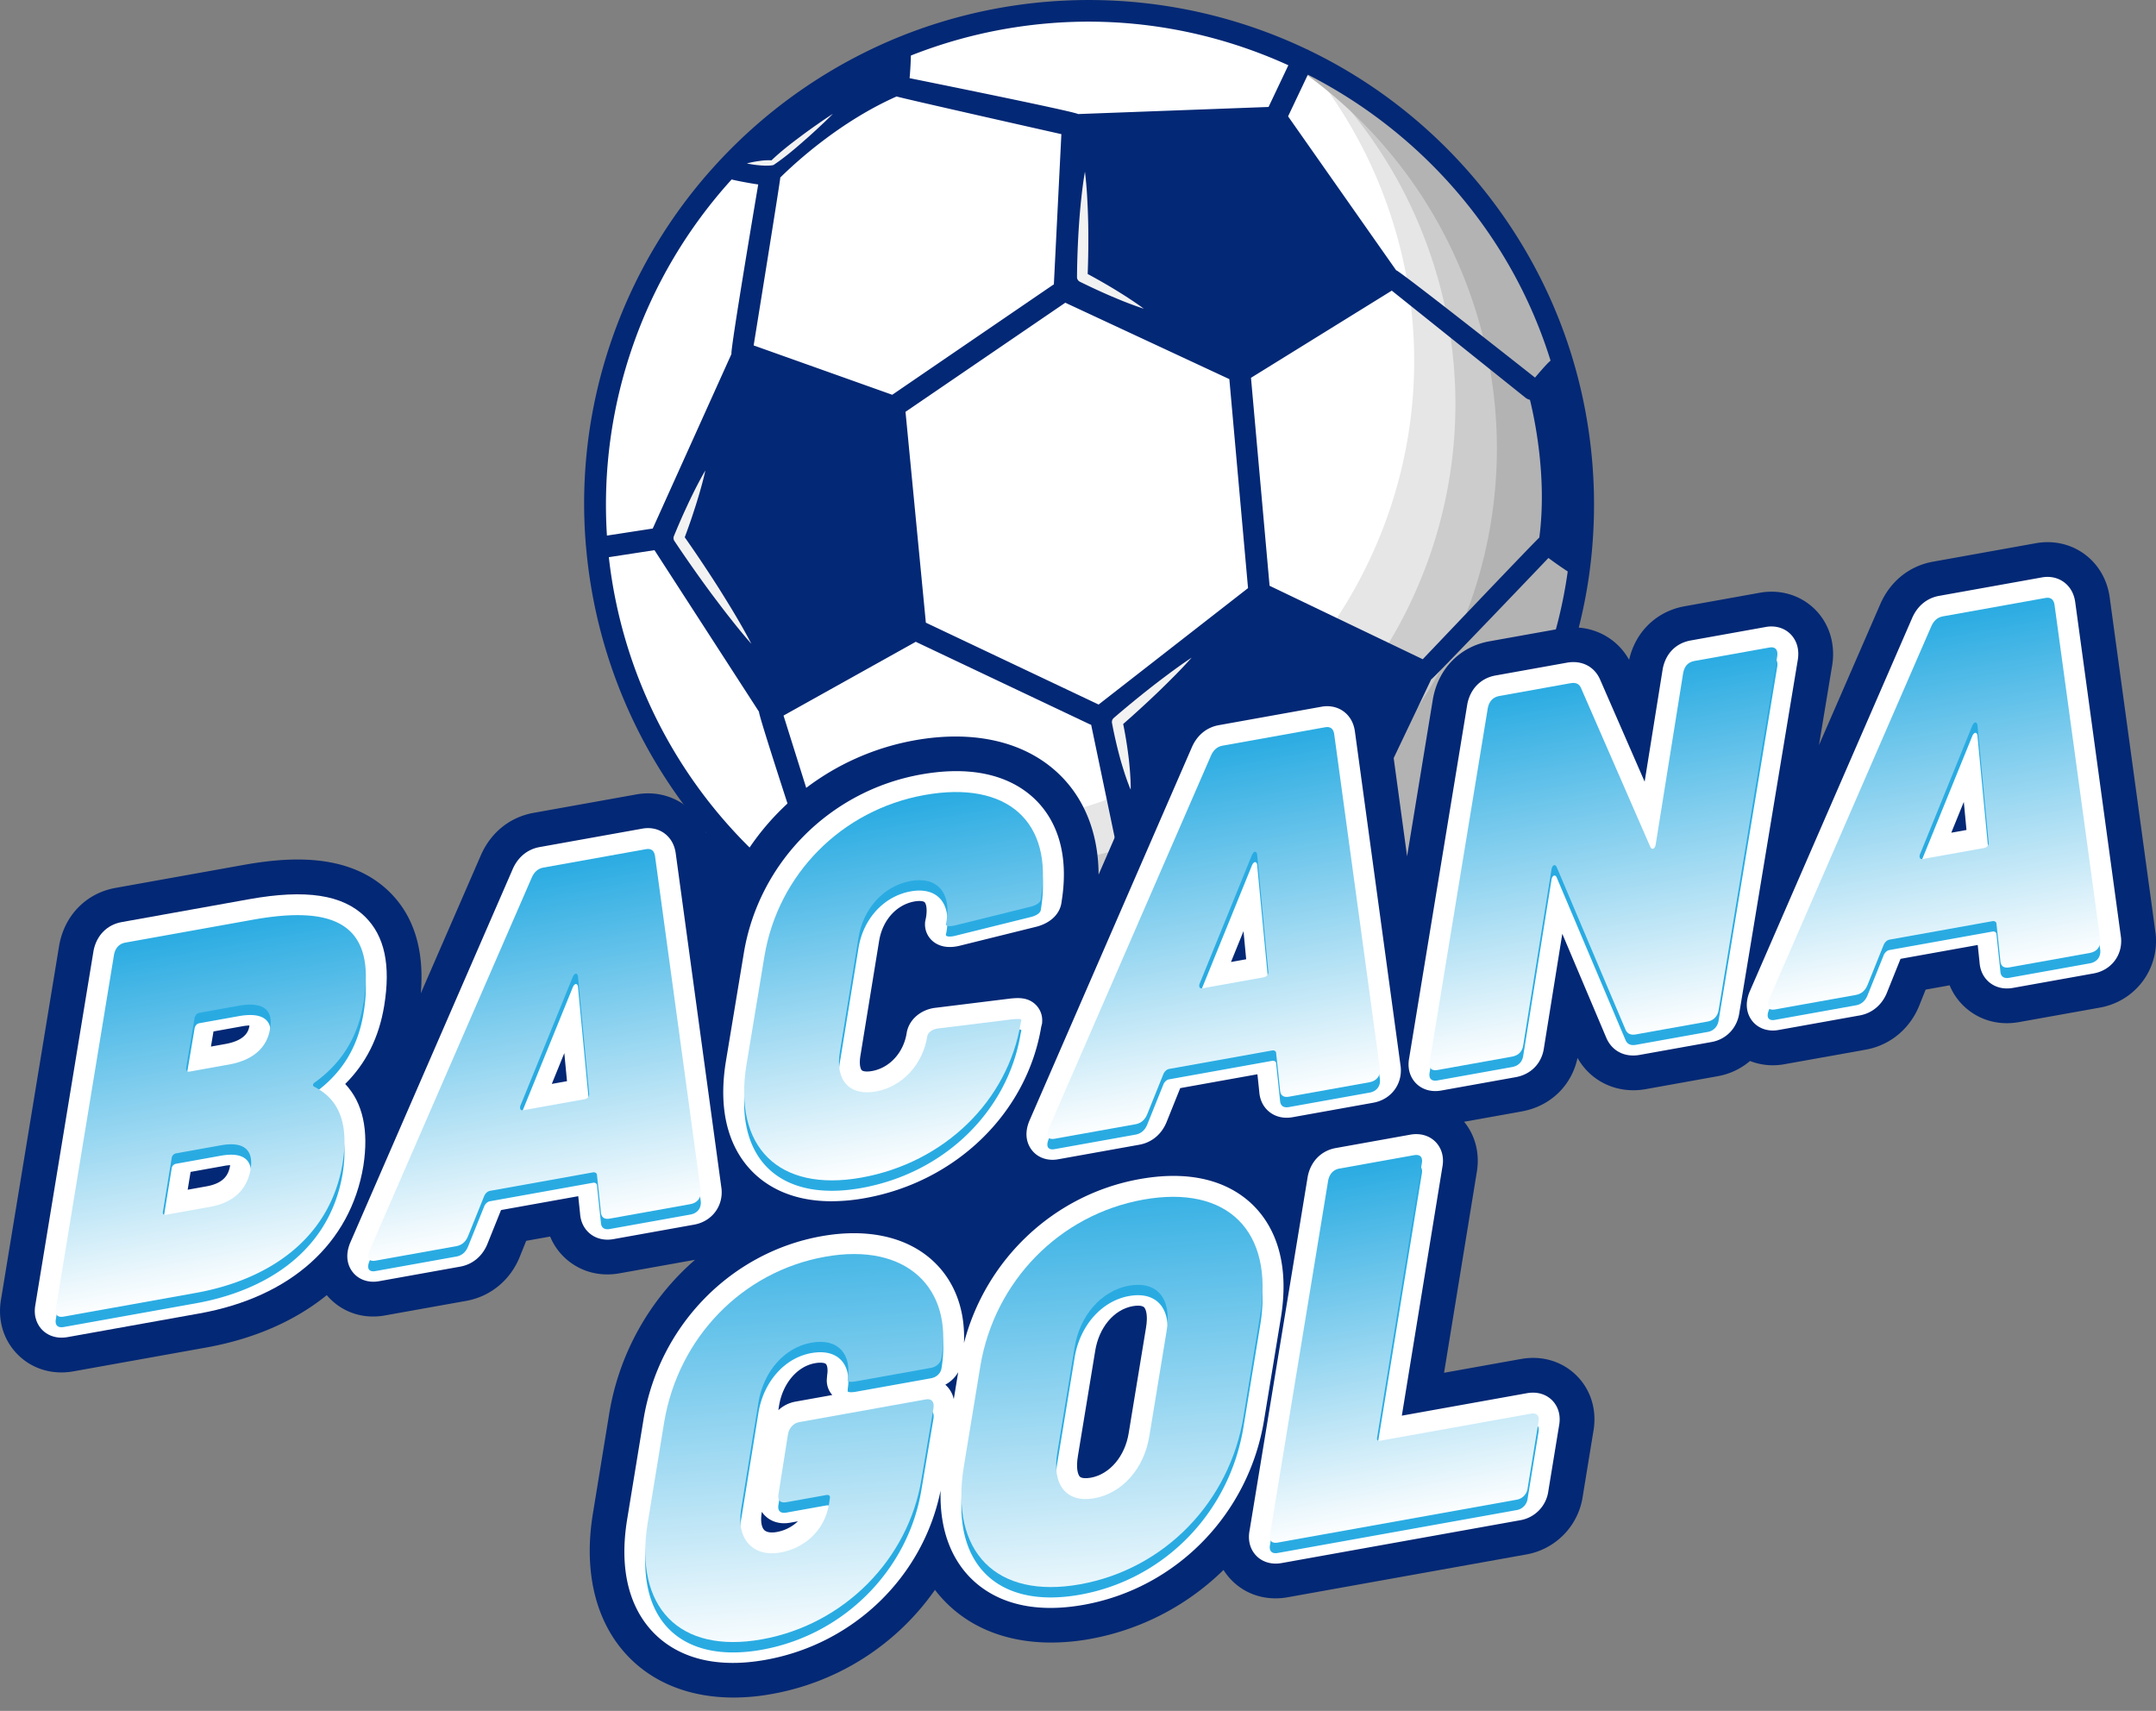<svg width="155" height="123" fill="none" xmlns="http://www.w3.org/2000/svg"><rect width="100%" height="100%" fill="#808080" stroke="none"/><path d="M95.897 5.466c8.875 5.076 14.734 13.387 16.94 22.593 2.04 8.504.964 17.77-3.732 25.957-4.695 8.187-12.153 13.803-20.53 16.35-9.067 2.758-19.21 1.917-28.086-3.16-8.85-5.062-14.703-13.343-16.922-22.52-2.064-8.523-.994-17.82 3.714-26.03S59.478 4.822 67.883 2.287c9.05-2.732 19.163-1.882 28.014 3.18Z" fill="#fff"/><path d="M111.719 24.312c3.457 9.612 2.519 19.734-1.786 28.168a35.462 35.462 0 0 1-19.699 17.337 35.52 35.52 0 0 1-26.243-.86c-7.848-3.404-14.45-9.608-18.203-17.852a33.387 33.387 0 0 0 8.856 5.628 33.535 33.535 0 0 0 24.766.81A33.478 33.478 0 0 0 98 41.184c4.057-7.955 4.945-17.504 1.682-26.576a33.439 33.439 0 0 0-5.898-10.255c8.064 3.918 14.665 10.866 17.935 19.96Z" fill="#E6E6E6"/><path d="M111.719 24.312c3.457 9.612 2.519 19.734-1.786 28.168a35.462 35.462 0 0 1-19.699 17.337 35.52 35.52 0 0 1-26.243-.86c-8.268-3.588-15.158-10.287-18.786-19.203a33.288 33.288 0 0 0 12.81 9.818c7.51 3.262 16.233 3.786 24.55.803a33.19 33.19 0 0 0 18.428-16.218c4.024-7.893 4.905-17.36 1.671-26.352a33.094 33.094 0 0 0-9.188-13.598c8.206 3.891 14.932 10.898 18.243 20.105Z" fill="#CCC"/><path d="M111.719 24.312c3.457 9.612 2.519 19.734-1.786 28.168a35.462 35.462 0 0 1-19.699 17.337 35.52 35.52 0 0 1-26.243-.86c-8.694-3.771-15.867-10.984-19.324-20.596a35.626 35.626 0 0 1-.795-2.5c3.493 7.812 9.723 13.693 17.125 16.909 7.51 3.262 16.233 3.786 24.55.803a33.193 33.193 0 0 0 18.428-16.218c4.023-7.893 4.904-17.36 1.671-26.351-3.003-8.349-9.003-14.763-16.36-18.465a34.8 34.8 0 0 1 3.181 1.207c8.662 3.782 15.805 10.98 19.252 20.566Z" fill="#B3B3B3"/><path d="M113.642 39.895a35.537 35.537 0 0 1-3.709 12.584 35.462 35.462 0 0 1-19.699 17.338 35.52 35.52 0 0 1-26.243-.86c-8.694-3.771-15.867-10.984-19.324-20.596a35.308 35.308 0 0 1-.62-22.146 35.304 35.304 0 0 0 1.923 15.582c3.456 9.613 10.63 16.825 19.323 20.596 8.027 3.492 19.775 7.252 28.665 4.064 8.89-3.189 13.678-12.526 17.645-20.32.986-1.927 1.426-4.163 2.039-6.242Z" fill="#fff"/><path d="M114.48 33.33a36.47 36.47 0 0 0-1.485-7.759c-2.388-7.764-7.416-14.588-14.16-19.214a36.001 36.001 0 0 0-4.743-2.746c-.024-.015-.048-.03-.075-.043-.021-.01-.044-.016-.066-.024A36.455 36.455 0 0 0 75.376.117a36.327 36.327 0 0 0-10.557 2.465 36.48 36.48 0 0 0-13.315 9.21 36.12 36.12 0 0 0-7.468 12.46 35.936 35.936 0 0 0-1.918 14.916c.01.107.021.213.03.32.002.01 0 .02.002.03l.002.009A36.333 36.333 0 0 0 56.062 64.9a36.49 36.49 0 0 0 14.742 6.827l.108.022a36.42 36.42 0 0 0 27.314-5.205.779.779 0 0 0 .133-.087 36.053 36.053 0 0 0 5.015-3.996c5.911-5.647 9.778-13.187 10.887-21.233a36.493 36.493 0 0 0 .219-7.898Zm-12.195 14.064-11.013-5.282v-.01l-1.336-14.94 10.122-6.268 9.615 7.7a.778.778 0 0 0 .319.149c.361 1.477 1.121 5.197.761 9.117-.024.266-.055.529-.089.79-.101.04-8.379 8.744-8.379 8.744ZM69.621 67.219a.774.774 0 0 0-.277.193c-1.565-.417-5.776-1.709-9.433-4.329l.003-.022a.75.75 0 0 0-.032-.303l-3.553-11.314 9.514-5.307c.02.012.04.026.061.036l12.452 5.902c.03.014.06.022.09.032L80.67 62.76l-11.05 4.46ZM56.097 12.761c1.148-1.131 4.332-4.04 8.364-5.827.086.064 11.844 2.71 11.844 2.71l-.54 10.807c-.03.015-.06.029-.088.048 0 0-11.51 7.866-11.53 7.883l-9.965-3.548s1.94-11.985 1.915-12.073Zm22.886 37.89L66.572 44.77l-.01-.004-1.463-15.159 11.457-7.823c.01-.007.017-.016.026-.023l11.799 5.495v.001l1.34 14.984c.001.013.005.024.007.037L78.983 50.65Zm32.491-24.725c-.036.03-.066.057-.091.08-.246.228-.686.737-1.026 1.141 0 0-9.794-7.735-9.987-7.718L92.603 8.365l1.422-2.998c8.15 4.157 14.616 11.45 17.449 20.559ZM75.501 1.667c6.006-.484 11.875.634 17.122 3.024L91.2 7.69l-13.7.51c-.107-.162-12.107-2.58-12.107-2.58.036-.395.075-.954.093-1.627A34.768 34.768 0 0 1 75.5 1.668Zm-22.9 11.235c.172.056 1.375.29 1.91.358 0 0-2.037 12.025-1.923 12.186l-5.663 12.557c-.015.002-.03 0-.045.002l-3.246.5A34.795 34.795 0 0 1 52.6 12.901Zm-8.832 27.155 3.283-.505 7.517 11.622c-.084.173 3.733 11.75 3.733 11.75-.348.164-.813.394-1.358.69A34.781 34.781 0 0 1 43.77 40.057ZM81.097 70.83a34.86 34.86 0 0 1-9.896-.61 4.88 4.88 0 0 0-.058-.225c-.097-.332-.361-.973-.578-1.48l10.926-4.41a.77.77 0 0 0 .41-.396l13.643-1.275 1.316 3.09a34.518 34.518 0 0 1-15.763 5.306Zm17.08-6.186-1.263-2.966a.781.781 0 0 0-.075-.136l6.051-12.698c.137-.036 8.431-8.73 8.431-8.73.339.253.809.59 1.387.97-1.36 9.716-6.825 18.156-14.53 23.56Z" fill="#032875"/><path d="M51.683 42.299a97.622 97.622 0 0 0-2.455-3.673c.127-.343.253-.687.373-1.033.145-.41.276-.827.412-1.24.13-.417.259-.834.375-1.256.118-.42.229-.845.322-1.276-.225.38-.432.766-.632 1.155-.202.388-.39.782-.579 1.175-.181.396-.369.79-.541 1.19-.176.399-.345.8-.51 1.202a.373.373 0 0 0 .034.345l.006.01a97.688 97.688 0 0 0 2.65 3.773c.463.615.925 1.23 1.404 1.834.478.604.962 1.204 1.478 1.783a40.398 40.398 0 0 0-1.13-2.02c-.391-.665-.8-1.317-1.207-1.97Zm30.545-20.107c-.336-.252-.68-.487-1.03-.715-.346-.232-.701-.448-1.054-.667a46.826 46.826 0 0 0-1.948-1.113 64.58 64.58 0 0 0 .039-3.557 49.028 49.028 0 0 0-.072-1.895A26.976 26.976 0 0 0 78 12.347c-.115.629-.19 1.258-.26 1.887-.068.63-.124 1.26-.167 1.89a64.657 64.657 0 0 0-.145 3.783v.013a.369.369 0 0 0 .206.334c.743.367 1.495.716 2.258 1.044.384.16.766.324 1.155.472.388.15.78.294 1.18.422Zm1.99 26.106c-.474.353-.947.708-1.412 1.072a76.21 76.21 0 0 0-2.735 2.246.385.385 0 0 0-.127.361l.001.006a32.836 32.836 0 0 0 .551 2.417c.105.4.23.797.355 1.193.134.395.266.79.436 1.177.01-.423-.019-.838-.045-1.254-.035-.414-.07-.828-.126-1.238a28.967 28.967 0 0 0-.368-2.227 77.789 77.789 0 0 0 2.444-2.236 70.14 70.14 0 0 0 1.263-1.244 34.66 34.66 0 0 0 1.219-1.294c-.498.326-.978.673-1.456 1.021ZM57.58 9.79c-.733.545-1.455 1.105-2.116 1.737a4.143 4.143 0 0 0-.858.044 6.83 6.83 0 0 0-.914.179 7 7 0 0 0 .922.136c.307.026.613.04.918-.004l.01-.001a.237.237 0 0 0 .097-.038c.777-.524 1.49-1.127 2.191-1.745.352-.308.699-.62 1.04-.941.344-.317.682-.64 1.012-.976-.396.253-.784.517-1.165.787-.385.267-.763.542-1.137.821Z" fill="#F2F2F2"/><path d="m154.978 67.176-.009-.082-3.301-24.165-.011-.073c-.196-1.261-.852-2.344-1.846-3.054-.988-.704-2.217-.97-3.451-.749l-7.395 1.329c-1.722.308-3.109 1.442-3.814 3.113l-4.382 10.076.954-5.762.022-.147c.19-1.507-.294-2.934-1.333-3.921-1.031-.976-2.452-1.386-3.901-1.126l-5.397.97c-2.021.362-3.536 1.83-3.994 3.851-.963-1.722-2.877-2.618-4.915-2.25l-5.139.921c-2.052.368-3.592 1.895-4.02 3.984l-.017.076-1.871 11.394-1.274-9.338-.011-.065c-.196-1.264-.85-2.35-1.846-3.06-.988-.703-2.214-.972-3.454-.749l-7.392 1.326c-1.724.311-3.112 1.445-3.814 3.116L78.98 62.879c-.009-2.878-.957-5.37-2.772-7.156-2.423-2.386-6.135-3.274-10.45-2.5a18.246 18.246 0 0 0-11.89 7.739l-3.115-1.111a4.444 4.444 0 0 0-1.554-1.988c-.988-.704-2.214-.972-3.451-.75l-7.395 1.327c-1.721.31-3.108 1.445-3.813 3.116l-4.287 9.856c.26-3.11-.492-5.559-2.25-7.286-2.953-2.901-7.424-2.494-10.532-1.937l-9.167 1.645c-2.053.368-3.593 1.895-4.02 3.984l-.018.08-4.181 25.45c-.278 1.508.141 2.963 1.16 4.004.836.857 1.96 1.315 3.168 1.315.29 0 .58-.026.878-.08l9.498-1.704c3.488-.625 6.427-1.923 8.703-3.772a4.312 4.312 0 0 0 3.335 1.535c.284 0 .572-.025.864-.079l5.835-1.046c1.755-.314 3.196-1.516 3.862-3.218l.441-1.097 1.722-.308c.28.682.727 1.281 1.316 1.753 1.022.817 2.327 1.134 3.678.89l5.424-.972a18.673 18.673 0 0 0-6.163 11.015l-1.186 7.261v.003c-.7 4.308.269 8.009 2.726 10.424 1.854 1.821 4.42 2.768 7.39 2.768.885 0 1.806-.082 2.754-.255a18.211 18.211 0 0 0 11.727-7.486c.263.345.549.67.86.975 1.877 1.852 4.476 2.813 7.491 2.813a15.9 15.9 0 0 0 2.795-.257 18.353 18.353 0 0 0 9.597-4.962c.164.26.354.503.575.729.835.857 1.959 1.312 3.165 1.312.289 0 .583-.025.878-.079l17.151-3.076a4.978 4.978 0 0 0 4.06-4.187l.756-4.628c.277-1.507-.142-2.96-1.158-4.001-1.037-1.06-2.512-1.513-4.046-1.236l-5.524.99 2.339-14.34c.252-1.369-.071-2.695-.898-3.707l4.157-.746c2.049-.37 3.575-1.855 3.997-3.845.966 1.719 2.874 2.61 4.912 2.245l5.173-.93a4.876 4.876 0 0 0 2.315-1.092 4.49 4.49 0 0 0 1.628.308c.283 0 .572-.025.864-.079l5.841-1.046c1.752-.317 3.19-1.518 3.856-3.217l.438-1.097 1.725-.309c.28.685.727 1.281 1.316 1.753 1.022.817 2.327 1.134 3.678.89l5.803-1.04c2.531-.455 4.258-2.716 4.018-5.264Z" fill="#032875"/><path d="m16.884 70.833-2.81.504c-.766.138-1.357.71-1.541 1.493l-.645 3.794-.005.09c-.036.768.343 1.22.572 1.42.304.268.697.41 1.11.41.108 0 .218-.01.327-.03l2.846-.51c2.329-.418 3.843-1.805 4.159-3.807.244-1.389-.24-2.214-.689-2.663-.731-.73-1.85-.966-3.324-.701Zm1.05 2.89c-.044.288-.161 1.05-1.727 1.331l-1.042.187.184-1.088 2.066-.371a3.48 3.48 0 0 1 .519-.058Z" fill="#fff"/><path d="M24.818 77.928c1.507-1.497 2.428-3.346 2.802-5.614.48-2.932.03-5.028-1.374-6.408-1.617-1.59-4.266-1.99-8.335-1.26l-9.167 1.646c-1.039.187-1.792.945-2.014 2.028L2.547 93.78c-.186.966.223 1.559.485 1.828.357.365.85.56 1.392.56.138 0 .28-.012.422-.038l9.5-1.705c6.562-1.178 10.853-5.035 11.776-10.596.4-2.58-.038-4.556-1.304-5.9Zm-.159-6.099c-.333 2.023-1.221 3.515-2.793 4.693-.83.542-.878 1.284-.86 1.584.038.599.393 1.112.954 1.383.826.432 1.606 1.24 1.199 3.865-.959 5.78-6.266 7.569-9.344 8.121l-8.087 1.452 3.9-23.749 8.814-1.582c3.666-.658 5.123-.12 5.699.445.65.64.825 1.915.518 3.788Z" fill="#fff"/><path d="m15.601 80.866-3.217.578a1.892 1.892 0 0 0-1.532 1.638l-.606 3.716c-.116.578.032 1.133.412 1.533.315.331.741.509 1.203.509.11 0 .22-.01.333-.03l3.179-.571c2.3-.413 3.766-1.815 4.128-3.947l.004-.027c.217-1.439-.286-2.273-.746-2.72-.718-.697-1.78-.926-3.158-.679Zm.939 2.94c-.105.604-.394 1.25-1.698 1.484l-1.35.242.21-1.28 2.43-.436c.176-.032.312-.045.413-.049a1.901 1.901 0 0 1-.005.038Zm32.036-22.48-.004-.026c-.117-.757-.515-1.182-.827-1.405-.436-.31-.99-.426-1.558-.324l-7.393 1.327c-.888.16-1.583.741-1.957 1.637L25.2 89.29c-.48 1.104-.105 1.835.162 2.172.35.442.885.685 1.48.685.132 0 .267-.012.404-.037l5.838-1.048c.907-.162 1.625-.772 1.975-1.675l.962-2.393 5.55-.996.132 1.251c.039.595.296 1.11.726 1.453.45.36 1.043.496 1.671.383l5.803-1.042c1.263-.226 2.091-1.307 1.97-2.57l-3.297-24.146Zm-3.993 24.626-.164-1.555a1.682 1.682 0 0 0-.575-1.188 1.75 1.75 0 0 0-1.472-.4l-7.427 1.333c-.619.11-1.166.536-1.465 1.14l-1.16 2.871-3.638.654 10.874-25 6.179-1.11 3.073 22.497-4.225.758Z" fill="#fff"/><path d="m43.032 69.914-.026-.107c-.18-.732-.755-1.244-1.465-1.304-.582-.049-1.342.222-1.738 1.13l-3.79 9.323-.044.107-.027.113c-.144.614.004 1.208.406 1.632.315.331.752.512 1.212.512.104 0 .21-.009.314-.028l4.433-.796c.975-.173 1.654-1.077 1.54-2.033l-.815-8.55Zm-3.362 8.011.9-2.214.193 2.018-1.093.196Zm35.25-4.364.006-.14a1.563 1.563 0 0 0-.479-1.202c-.564-.541-1.26-.48-1.77-.436l-5.377.664c-1.072.106-1.937.832-2.11 1.774l-.006.039c-.22 1.41-1.22 2.51-2.49 2.738-.4.072-.66.023-.741-.058-.082-.08-.206-.408-.089-1.082l1.343-8.244c.252-1.473 1.246-2.574 2.533-2.805.396-.07.655-.023.735.057.083.082.21.415.099 1.087l-.066.319-.006.114c-.024.499.195.986.587 1.304.342.276.963.55 1.967.286l5.451-1.352.031-.007c1.032-.28 1.69-.944 1.782-1.791.632-3.907-.666-6.14-1.87-7.325-1.293-1.274-3.774-2.623-8.252-1.82-6.535 1.173-11.649 6.333-12.723 12.839l-1.285 7.76v.001c-.712 4.328.674 6.746 1.962 8.014 1.025 1.008 2.78 2.066 5.63 2.066a13.7 13.7 0 0 0 2.416-.228c6.53-1.172 11.61-6.108 12.655-12.291l.067-.28Zm-13.252 9.623c-2.417.434-4.288.08-5.41-1.024-1.123-1.105-1.506-2.97-1.107-5.393l1.284-7.759c.869-5.258 5.006-9.428 10.294-10.377 2.506-.45 4.5-.094 5.614 1.003 1.114 1.097 1.237 2.778 1.088 4.17l-3.866.958c-.12-.81-.45-1.502-.977-2.025-.819-.81-2.019-1.121-3.38-.877-2.545.457-4.492 2.518-4.96 5.261l-1.343 8.241c-.265 1.529.066 2.844.933 3.704.82.813 2.023 1.126 3.387.881 2.318-.416 4.173-2.214 4.788-4.569l3.486-.43c-1.365 4.174-5.13 7.392-9.831 8.236ZM97.404 52.56l-.004-.024c-.116-.757-.514-1.182-.827-1.406-.436-.31-.99-.425-1.558-.324l-7.393 1.328c-.889.16-1.583.74-1.957 1.637L74.028 80.524c-.481 1.104-.105 1.834.162 2.171.35.443.885.686 1.48.686.131 0 .267-.012.403-.037l5.841-1.048c.906-.163 1.624-.773 1.973-1.675l.962-2.393 5.55-.996.132 1.251c.039.595.295 1.11.725 1.453.449.36 1.042.496 1.672.383l5.804-1.042c1.262-.227 2.09-1.308 1.969-2.57l-3.297-24.146ZM93.41 77.189l-.164-1.556a1.682 1.682 0 0 0-.574-1.187c-.4-.35-.937-.497-1.473-.402l-7.431 1.334c-.617.111-1.163.538-1.46 1.14l-1.16 2.872-3.64.653 10.875-25 6.179-1.11 3.073 22.498-4.225.758Z" fill="#fff"/><path d="m91.87 61.258-.01-.11-.027-.107c-.18-.73-.754-1.242-1.463-1.302-.583-.05-1.342.22-1.738 1.128l-3.835 9.43-.026.113c-.145.612.002 1.207.404 1.632.314.332.753.514 1.213.514.103 0 .208-.01.311-.028l4.439-.797c.972-.175 1.65-1.078 1.537-2.032l-.805-8.441Zm-3.372 7.902.9-2.214.193 2.018-1.093.197Zm40.764-21.814c.124-.97-.307-1.54-.575-1.794-.444-.422-1.078-.596-1.736-.478l-5.396.969c-1.069.191-1.804.937-2.018 2.044l-1.3 8.11-3.19-7.314c-.405-.959-1.324-1.435-2.401-1.241l-5.138.922c-1.039.187-1.792.945-2.014 2.028l-4.183 25.46c-.186.966.223 1.559.486 1.828.357.365.849.56 1.391.56.138 0 .28-.013.423-.038l5.359-.962c1.107-.199 1.882-1.008 2.03-2.115l1.317-8.193 3.16 7.468c.406.959 1.327 1.434 2.401 1.24l5.175-.928c1.061-.191 1.839-1.013 1.992-2.1l4.209-25.41.008-.056Zm-7.129 24.686-4.168.748-4.663-11.016c-.296-.713-.986-1.136-1.722-1.055-.768.085-1.377.698-1.517 1.537l-1.978 12.308-3.593.645 3.901-23.75 4.174-.748 4.712 10.806.027.058a1.668 1.668 0 0 0 1.733.94c.757-.11 1.334-.71 1.473-1.54l1.928-12.037 3.628-.65-3.935 23.754Zm30.353-4.62-3.297-24.147-.004-.026c-.117-.757-.515-1.181-.828-1.405-.436-.31-.989-.425-1.557-.323l-7.393 1.327c-.889.16-1.583.741-1.957 1.637L125.813 71.23c-.481 1.103-.105 1.834.161 2.171.351.443.886.685 1.48.685.132 0 .268-.011.404-.036l5.841-1.048c.906-.163 1.624-.773 1.973-1.675l.962-2.393 5.549-.997.132 1.252c.04.595.296 1.11.726 1.453.45.36 1.044.495 1.672.382l5.803-1.041c1.262-.227 2.09-1.307 1.97-2.57Zm-7.29.48-.164-1.554a1.685 1.685 0 0 0-.573-1.187 1.755 1.755 0 0 0-1.475-.403l-7.43 1.334c-.615.11-1.161.536-1.46 1.138l-1.161 2.874-3.639.653 10.874-25 6.179-1.11 3.074 22.497-4.225.758Z" fill="#fff"/><path d="m143.644 51.854-.026-.106c-.179-.732-.753-1.244-1.463-1.305-.583-.049-1.343.221-1.739 1.13l-3.835 9.43-.026.114c-.144.614.004 1.208.407 1.632.314.33.751.511 1.211.511.104 0 .209-.01.314-.028l4.433-.796c.976-.174 1.654-1.078 1.539-2.034l-.815-8.548Zm-3.361 8.01.9-2.213.192 2.018-1.092.196ZM92.071 94.825c.742-4.41-.667-6.88-1.98-8.177-1.307-1.29-3.786-2.665-8.165-1.879-6.139 1.103-11.056 5.755-12.623 11.784.097-2.31-.618-4.322-2.075-5.757-1.876-1.848-4.781-2.53-8.182-1.92-6.518 1.17-11.65 6.437-12.773 13.112l-1.188 7.258v.002c-.725 4.469.693 6.949 2.01 8.242 1.024 1.005 2.77 2.061 5.59 2.061.716 0 1.502-.068 2.361-.222 6.343-1.138 11.328-5.996 12.576-12.171-.096 3.278 1.088 5.235 2.208 6.338 1.04 1.025 2.817 2.102 5.688 2.102.728 0 1.527-.069 2.401-.226 6.67-1.197 11.883-6.557 12.967-13.332l1.185-7.215Zm-25.803 2.112-3.87.694a3.38 3.38 0 0 0-.92-1.709c-.823-.807-2.037-1.114-3.421-.867-2.534.455-4.547 2.678-5.012 5.533l-1.244 7.677c-.257 1.585.113 2.96 1.044 3.874.88.863 2.131 1.2 3.523.951 2.472-.444 4.323-2.302 4.717-4.734l.053-.366a1.684 1.684 0 0 0-.423-1.497 1.721 1.721 0 0 0-1.566-.488l-1.479.266.415-2.622 7.318-1.313-.635 3.752c-.844 5.207-4.964 9.342-10.253 10.291-1.647.296-3.906.358-5.316-1.026-1.149-1.128-1.558-3.126-1.152-5.625l1.186-7.25c.913-5.425 5.07-9.705 10.344-10.652 2.413-.433 4.382-.041 5.544 1.103.932.92 1.334 2.33 1.147 4.008Zm-9.069 3.827c-.48.086-.904.302-1.242.618l.05-.315c.26-1.601 1.298-2.832 2.58-3.062a2.22 2.22 0 0 1 .389-.038c.232 0 .357.051.4.093.09.09.158.371.092.78l-.02.246c-.045.419.082.846.36 1.172l.027.033-2.636.473Zm.165 8.606a2.944 2.944 0 0 1-1.526.77c-.402.072-.726.022-.89-.138-.21-.207-.28-.676-.185-1.257l.01-.055c.071.107.145.194.21.26.448.459 1.11.648 1.814.522l.567-.102Zm11.205-8.782a1.923 1.923 0 0 0-.608-1.04 2.35 2.35 0 0 0 .926-.897l-.318 1.937Zm20.542-6.253-1.187 7.226c-.885 5.525-5.119 9.889-10.536 10.862-1.688.303-4.004.365-5.45-1.06-1.185-1.167-1.586-3.142-1.16-5.71l1.186-7.218c.916-5.447 5.133-9.754 10.493-10.716a10.817 10.817 0 0 1 1.904-.182c1.553 0 2.787.419 3.62 1.243 1.159 1.143 1.55 3.062 1.13 5.555Zm22.485 6.346c-.448-.458-1.11-.649-1.814-.522l-9.001 1.616 2.911-17.854c.186-.965-.223-1.557-.486-1.826-.447-.458-1.109-.648-1.813-.522l-5.36.962c-1.04.187-1.792.945-2.014 2.028l-4.183 25.46c-.186.967.223 1.56.486 1.829.357.365.85.559 1.39.559.139 0 .28-.013.423-.038l17.151-3.079a2.453 2.453 0 0 0 2.029-2.106l.767-4.68c.185-.966-.224-1.559-.486-1.827Zm-3.194 5.727-15.385 2.762 3.9-23.749 3.596-.645-2.978 18.265c-.116.577.032 1.132.41 1.531.389.41.95.585 1.538.481l9.418-1.691-.499 3.046Z" fill="#fff"/><path d="M80.9 90.955c-2.606.468-4.668 2.763-5.129 5.7l-1.235 7.516c-.298 1.731.05 3.192.982 4.116.65.645 1.533.981 2.543.981.286 0 .582-.027.885-.081 2.626-.472 4.701-2.767 5.166-5.711l1.235-7.512c.381-2.214-.323-3.455-.98-4.107-.84-.832-2.072-1.153-3.467-.902Zm1.487 4.512-1.237 7.528-.001.011c-.266 1.686-1.364 2.985-2.734 3.231-.368.066-.669.037-.783-.077-.125-.124-.295-.575-.137-1.492l1.24-7.539c.264-1.687 1.347-2.982 2.696-3.224.138-.025.266-.037.38-.037.207 0 .365.04.441.116.124.122.293.57.135 1.483Z" fill="#fff"/><path d="M18.175 66.87 9.01 68.515c-.444.08-.715.39-.81.854L4.023 94.795c-.096.465.114.688.557.608l9.5-1.705c5.1-.916 9.634-3.78 10.558-9.35.423-2.723-.189-4.514-2.013-5.454-.18-.08-.172-.23.092-.39 1.861-1.377 3.01-3.186 3.422-5.683.929-5.683-2.123-7-7.964-5.951Zm-.154 17.92c-.255 1.5-1.252 2.424-2.915 2.722l-3.178.57c-.185.034-.254-.065-.208-.26l.62-3.802a.388.388 0 0 1 .31-.353l3.216-.578c1.626-.292 2.369.284 2.155 1.701Zm1.395-10.091c-.212 1.38-1.244 2.273-2.944 2.578l-2.847.511c-.184.033-.253-.066-.244-.254l.612-3.614c.045-.195.162-.327.346-.36l2.81-.505c1.737-.311 2.516.257 2.267 1.644Zm27.672-12.423c-.056-.363-.267-.548-.636-.482l-7.393 1.327c-.406.073-.676.345-.842.748L26.575 90.635c-.247.566-.04.827.404.748l5.84-1.049c.37-.066.674-.307.842-.747l1.164-2.893c.08-.164.234-.303.382-.33l7.43-1.333c.147-.026.29.06.282.21l.279 2.634c.017.407.267.548.636.482l5.803-1.041c.481-.087.791-.44.742-.954l-3.29-24.086ZM42.043 79.77l-4.435.796c-.185.033-.252-.104-.206-.299l3.776-9.288c.123-.283.308-.317.37-.067l.807 8.466c.028.181-.127.358-.312.392Zm24.42-21.866c-5.951 1.068-10.532 5.692-11.509 11.608l-1.285 7.76c-.979 5.954 2.312 9.203 8.263 8.135 5.951-1.068 10.522-5.505 11.448-11.113l.047-.195c.005-.113-.215-.11-.62-.075l-5.345.661c-.405.035-.747.283-.796.553-.316 2.032-1.785 3.638-3.707 3.983-1.886.338-2.93-.816-2.577-2.855l1.345-8.256c.355-2.077 1.824-3.682 3.746-4.027 1.885-.338 2.93.816 2.575 2.893l-.048.232c-.005.112.248.179.694.062l5.45-1.352c.41-.11.675-.307.686-.532.924-5.571-2.416-8.55-8.367-7.482Zm29.453-4.392c-.055-.363-.267-.549-.636-.483l-7.393 1.327c-.406.073-.676.345-.841.748L75.403 81.87c-.247.566-.04.827.404.747l5.84-1.048c.37-.067.674-.308.842-.748l1.164-2.893c.08-.163.234-.303.382-.329l7.43-1.334c.147-.026.29.06.282.21l.278 2.634c.018.407.267.549.637.482l5.803-1.041c.48-.087.79-.44.742-.953l-3.29-24.086Zm-5.045 17.493-4.436.796c-.184.033-.251-.104-.205-.298l3.776-9.289c.124-.283.308-.316.37-.066l.807 8.466c.028.18-.127.358-.312.391Zm36.344-23.708-5.396.969c-.444.08-.713.351-.81.853l-1.98 12.358c-.051.308-.275.385-.375.18l-4.99-11.443c-.132-.312-.383-.416-.753-.35l-5.138.923c-.443.08-.715.389-.81.853l-4.176 25.427c-.095.464.114.687.557.608l5.36-.962c.444-.08.75-.358.81-.854l2.029-12.628c.052-.307.275-.385.374-.142l4.942 11.676c.132.311.384.415.753.349l5.175-.929c.406-.073.714-.39.773-.847l4.213-25.433c.058-.458-.151-.681-.558-.608Zm23.777 21.005-3.291-24.086c-.056-.363-.267-.548-.637-.482l-7.392 1.327c-.407.073-.676.345-.842.748l-11.642 26.766c-.247.566-.04.827.404.748l5.84-1.049c.369-.066.674-.307.842-.748l1.163-2.892c.081-.164.235-.303.382-.33l7.43-1.333c.148-.027.29.06.283.21l.278 2.634c.017.407.267.548.637.482l5.803-1.042c.48-.086.79-.44.742-.953Zm-8.336-6.593-4.436.796c-.185.034-.251-.103-.206-.298l3.777-9.288c.123-.283.308-.316.369-.067l.807 8.466c.029.181-.126.358-.311.391ZM59.31 91.099c-5.95 1.068-10.537 5.805-11.558 11.878l-1.188 7.258c-.984 6.067 2.264 9.435 8.215 8.367 5.914-1.062 10.535-5.768 11.469-11.527l.865-5.113c.059-.458-.15-.681-.557-.608l-9.093 1.632c-.407.073-.715.389-.81.854l-.68 4.297c-.096.464.114.687.557.608l2.883-.518c.185-.033.29.06.245.255l-.055.382c-.311 1.92-1.764 3.187-3.501 3.499-1.885.338-3.183-.883-2.821-3.11l1.244-7.678c.362-2.227 1.874-3.952 3.796-4.297 2.032-.365 2.887.935 2.627 2.547l-.007.151c-.042.119.213.148.62.075l5.359-.962c.406-.073.713-.352.768-.734.822-4.956-2.464-8.318-8.378-7.256Zm22.88-4.107c-6.024 1.08-10.686 5.87-11.707 11.942l-1.186 7.221c-1.027 6.186 2.33 9.571 8.355 8.49 6.062-1.088 10.763-5.92 11.752-12.1l1.186-7.22c1.022-6.073-2.338-9.422-8.4-8.334Zm1.677 9.465-1.238 7.528c-.367 2.34-1.954 4.116-3.95 4.474-1.996.359-3.07-.94-2.666-3.286l1.237-7.528c.368-2.34 1.955-4.116 3.914-4.468 2.033-.365 3.107.933 2.703 3.28Zm26.178 5.925-10.83 1.944c-.185.033-.254-.067-.208-.261l3.206-19.661c.095-.465-.114-.688-.557-.608l-5.36.962c-.443.08-.715.389-.81.853l-4.176 25.427c-.095.464.114.688.557.608l17.151-3.079a.956.956 0 0 0 .81-.853l.774-4.724c.096-.465-.114-.688-.557-.608Z" fill="#29ABE2"/><path fill-rule="evenodd" clip-rule="evenodd" d="m143.533 66.433.278 2.634c.018.407.267.548.637.482l5.803-1.042c.481-.086.791-.44.742-.953l-3.29-24.086c-.057-.363-.268-.548-.637-.482l-7.393 1.327c-.406.073-.676.345-.842.747l-11.642 26.767c-.247.566-.039.827.404.748l5.84-1.049c.37-.066.675-.307.842-.748l1.163-2.892c.082-.164.235-.303.383-.33l7.429-1.333c.148-.027.291.06.283.21Zm-.876-5.472-4.435.797c-.185.033-.252-.104-.206-.299l3.776-9.288c.124-.283.308-.316.37-.067l.807 8.466c.028.181-.127.358-.312.391Z" fill="url(#a)"/><path d="m102.788 76.32 4.176-25.427c.095-.465.366-.774.81-.854l5.137-.922c.37-.066.622.038.753.35l4.991 11.442c.1.206.323.128.375-.18l1.979-12.357c.097-.502.367-.774.81-.854l5.397-.968c.406-.073.616.15.557.608L123.56 72.59c-.058.457-.366.774-.773.847l-5.175.928c-.369.067-.621-.037-.753-.349l-4.942-11.675c-.098-.243-.322-.166-.373.142l-2.029 12.628c-.06.495-.367.774-.81.853l-5.36.962c-.443.08-.653-.143-.557-.608Z" fill="url(#b)"/><path fill-rule="evenodd" clip-rule="evenodd" d="m91.747 75.729.278 2.634c.018.407.268.548.637.482l5.803-1.042c.481-.086.791-.44.742-.953l-3.29-24.086c-.056-.363-.268-.549-.637-.482l-7.393 1.327c-.406.073-.676.345-.841.747L75.403 81.123c-.247.566-.04.827.404.747l5.84-1.048c.37-.066.675-.307.842-.748l1.164-2.892c.08-.164.234-.303.382-.33l7.43-1.333c.147-.027.29.06.282.21Zm-.876-5.472-4.435.797c-.185.033-.252-.105-.206-.299l3.776-9.288c.123-.283.308-.317.37-.067l.807 8.466c.028.181-.127.358-.312.391Z" fill="url(#c)"/><path d="m53.67 76.525 1.284-7.76c.977-5.916 5.558-10.54 11.509-11.609 5.951-1.068 9.291 1.91 8.367 7.482-.01.225-.276.422-.685.533l-5.451 1.351c-.446.117-.7.05-.694-.062l.048-.232c.355-2.077-.69-3.231-2.575-2.893-1.922.345-3.39 1.95-3.745 4.027l-1.345 8.256c-.354 2.04.69 3.194 2.576 2.855 1.922-.345 3.39-1.95 3.707-3.983.05-.27.391-.517.796-.553l5.345-.66c.405-.036.625-.038.62.074l-.046.195c-.926 5.608-5.498 10.045-11.449 11.113-5.95 1.068-9.242-2.18-8.263-8.134Z" fill="url(#d)"/><path fill-rule="evenodd" clip-rule="evenodd" d="m42.92 84.494.278 2.634c.017.407.267.548.636.482l5.803-1.042c.481-.086.791-.44.742-.953l-3.29-24.086c-.056-.363-.268-.549-.637-.482l-7.393 1.327c-.406.073-.676.345-.842.747L26.575 89.888c-.247.566-.04.827.404.747l5.84-1.048c.37-.066.675-.307.842-.748l1.164-2.892c.08-.164.234-.303.382-.33l7.43-1.333c.147-.027.29.06.282.21Zm-.877-5.472-4.435.796c-.185.034-.252-.104-.206-.298l3.776-9.289c.123-.283.308-.316.37-.066l.807 8.466c.028.181-.127.358-.312.391Z" fill="url(#e)"/><path fill-rule="evenodd" clip-rule="evenodd" d="M24.638 83.6c.423-2.723-.189-4.514-2.013-5.454-.18-.08-.172-.23.092-.39 1.861-1.377 3.01-3.186 3.422-5.683.929-5.684-2.123-7-7.964-5.951L9.01 67.767c-.444.08-.715.39-.81.854L4.022 94.047c-.096.465.114.688.557.608l9.5-1.705c5.1-.915 9.634-3.78 10.558-9.35Zm-8.772-1.259c1.626-.292 2.369.284 2.155 1.701-.255 1.5-1.252 2.424-2.915 2.722l-3.178.571c-.185.033-.254-.066-.208-.26l.62-3.803a.388.388 0 0 1 .31-.353l3.216-.578Zm-2.485-5.555.611-3.614c.046-.194.163-.327.347-.36l2.81-.504c1.737-.312 2.516.256 2.267 1.643-.212 1.38-1.244 2.273-2.944 2.578l-2.847.511c-.184.033-.253-.066-.244-.254Z" fill="url(#f)"/><path d="m46.565 109.488 1.187-7.258c1.022-6.073 5.608-10.81 11.559-11.878 5.914-1.062 9.199 2.3 8.377 7.256-.055.382-.361.661-.767.734l-5.36.962c-.407.073-.662.045-.62-.075l.008-.15c.26-1.613-.595-2.913-2.628-2.548-1.922.345-3.433 2.07-3.795 4.297l-1.245 7.679c-.362 2.227.936 3.447 2.821 3.109 1.737-.312 3.19-1.579 3.501-3.499l.055-.382c.046-.195-.06-.288-.244-.255l-2.883.518c-.444.08-.653-.144-.558-.608l.68-4.297c.096-.465.404-.781.81-.854l9.093-1.632c.407-.073.616.15.558.608l-.866 5.113c-.933 5.759-5.554 10.465-11.468 11.527-5.951 1.068-9.2-2.3-8.215-8.367Z" fill="url(#g)"/><path d="m69.297 105.408 1.186-7.22c1.021-6.074 5.683-10.862 11.708-11.943 6.062-1.088 9.42 2.26 8.4 8.333l-1.186 7.221c-.99 6.179-5.69 11.011-11.752 12.099-6.025 1.082-9.383-2.304-8.356-8.49Zm13.333-2.17 1.237-7.528c.404-2.346-.67-3.644-2.703-3.28-1.959.352-3.546 2.128-3.913 4.468l-1.237 7.528c-.405 2.347.67 3.645 2.665 3.286 1.996-.358 3.583-2.134 3.95-4.474Z" fill="url(#h)"/><path d="m91.31 110.291 4.176-25.426c.096-.465.367-.774.81-.854l5.36-.962c.444-.08.653.144.558.608l-3.206 19.661c-.046.195.023.294.207.261l10.83-1.944c.444-.08.653.144.558.608l-.774 4.724a.958.958 0 0 1-.811.854l-17.15 3.078c-.444.08-.653-.143-.558-.608Z" fill="url(#i)"/><defs><linearGradient id="a" x1="49.651" y1="86.865" x2="45.009" y2="61.009" gradientUnits="userSpaceOnUse"><stop stop-color="#fff"/><stop offset=".994" stop-color="#29ABE2"/></linearGradient><linearGradient id="b" x1="49.651" y1="86.865" x2="45.009" y2="61.009" gradientUnits="userSpaceOnUse"><stop stop-color="#fff"/><stop offset=".994" stop-color="#29ABE2"/></linearGradient><linearGradient id="c" x1="49.651" y1="86.865" x2="45.009" y2="61.009" gradientUnits="userSpaceOnUse"><stop stop-color="#fff"/><stop offset=".994" stop-color="#29ABE2"/></linearGradient><linearGradient id="d" x1="49.651" y1="86.865" x2="45.009" y2="61.009" gradientUnits="userSpaceOnUse"><stop stop-color="#fff"/><stop offset=".994" stop-color="#29ABE2"/></linearGradient><linearGradient id="e" x1="49.651" y1="86.865" x2="45.009" y2="61.009" gradientUnits="userSpaceOnUse"><stop stop-color="#fff"/><stop offset=".994" stop-color="#29ABE2"/></linearGradient><linearGradient id="f" x1="49.651" y1="86.865" x2="45.009" y2="61.009" gradientUnits="userSpaceOnUse"><stop stop-color="#fff"/><stop offset=".994" stop-color="#29ABE2"/></linearGradient><linearGradient id="g" x1="-170.018" y1="136.147" x2="-172.535" y2="102.645" gradientUnits="userSpaceOnUse"><stop stop-color="#fff"/><stop offset=".994" stop-color="#29ABE2"/></linearGradient><linearGradient id="h" x1="-167.271" y1="135.857" x2="-169.787" y2="102.549" gradientUnits="userSpaceOnUse"><stop stop-color="#fff"/><stop offset=".994" stop-color="#29ABE2"/></linearGradient><linearGradient id="i" x1="18.569" y1="124.506" x2="13.901" y2="98.505" gradientUnits="userSpaceOnUse"><stop stop-color="#fff"/><stop offset=".994" stop-color="#29ABE2"/></linearGradient></defs></svg>